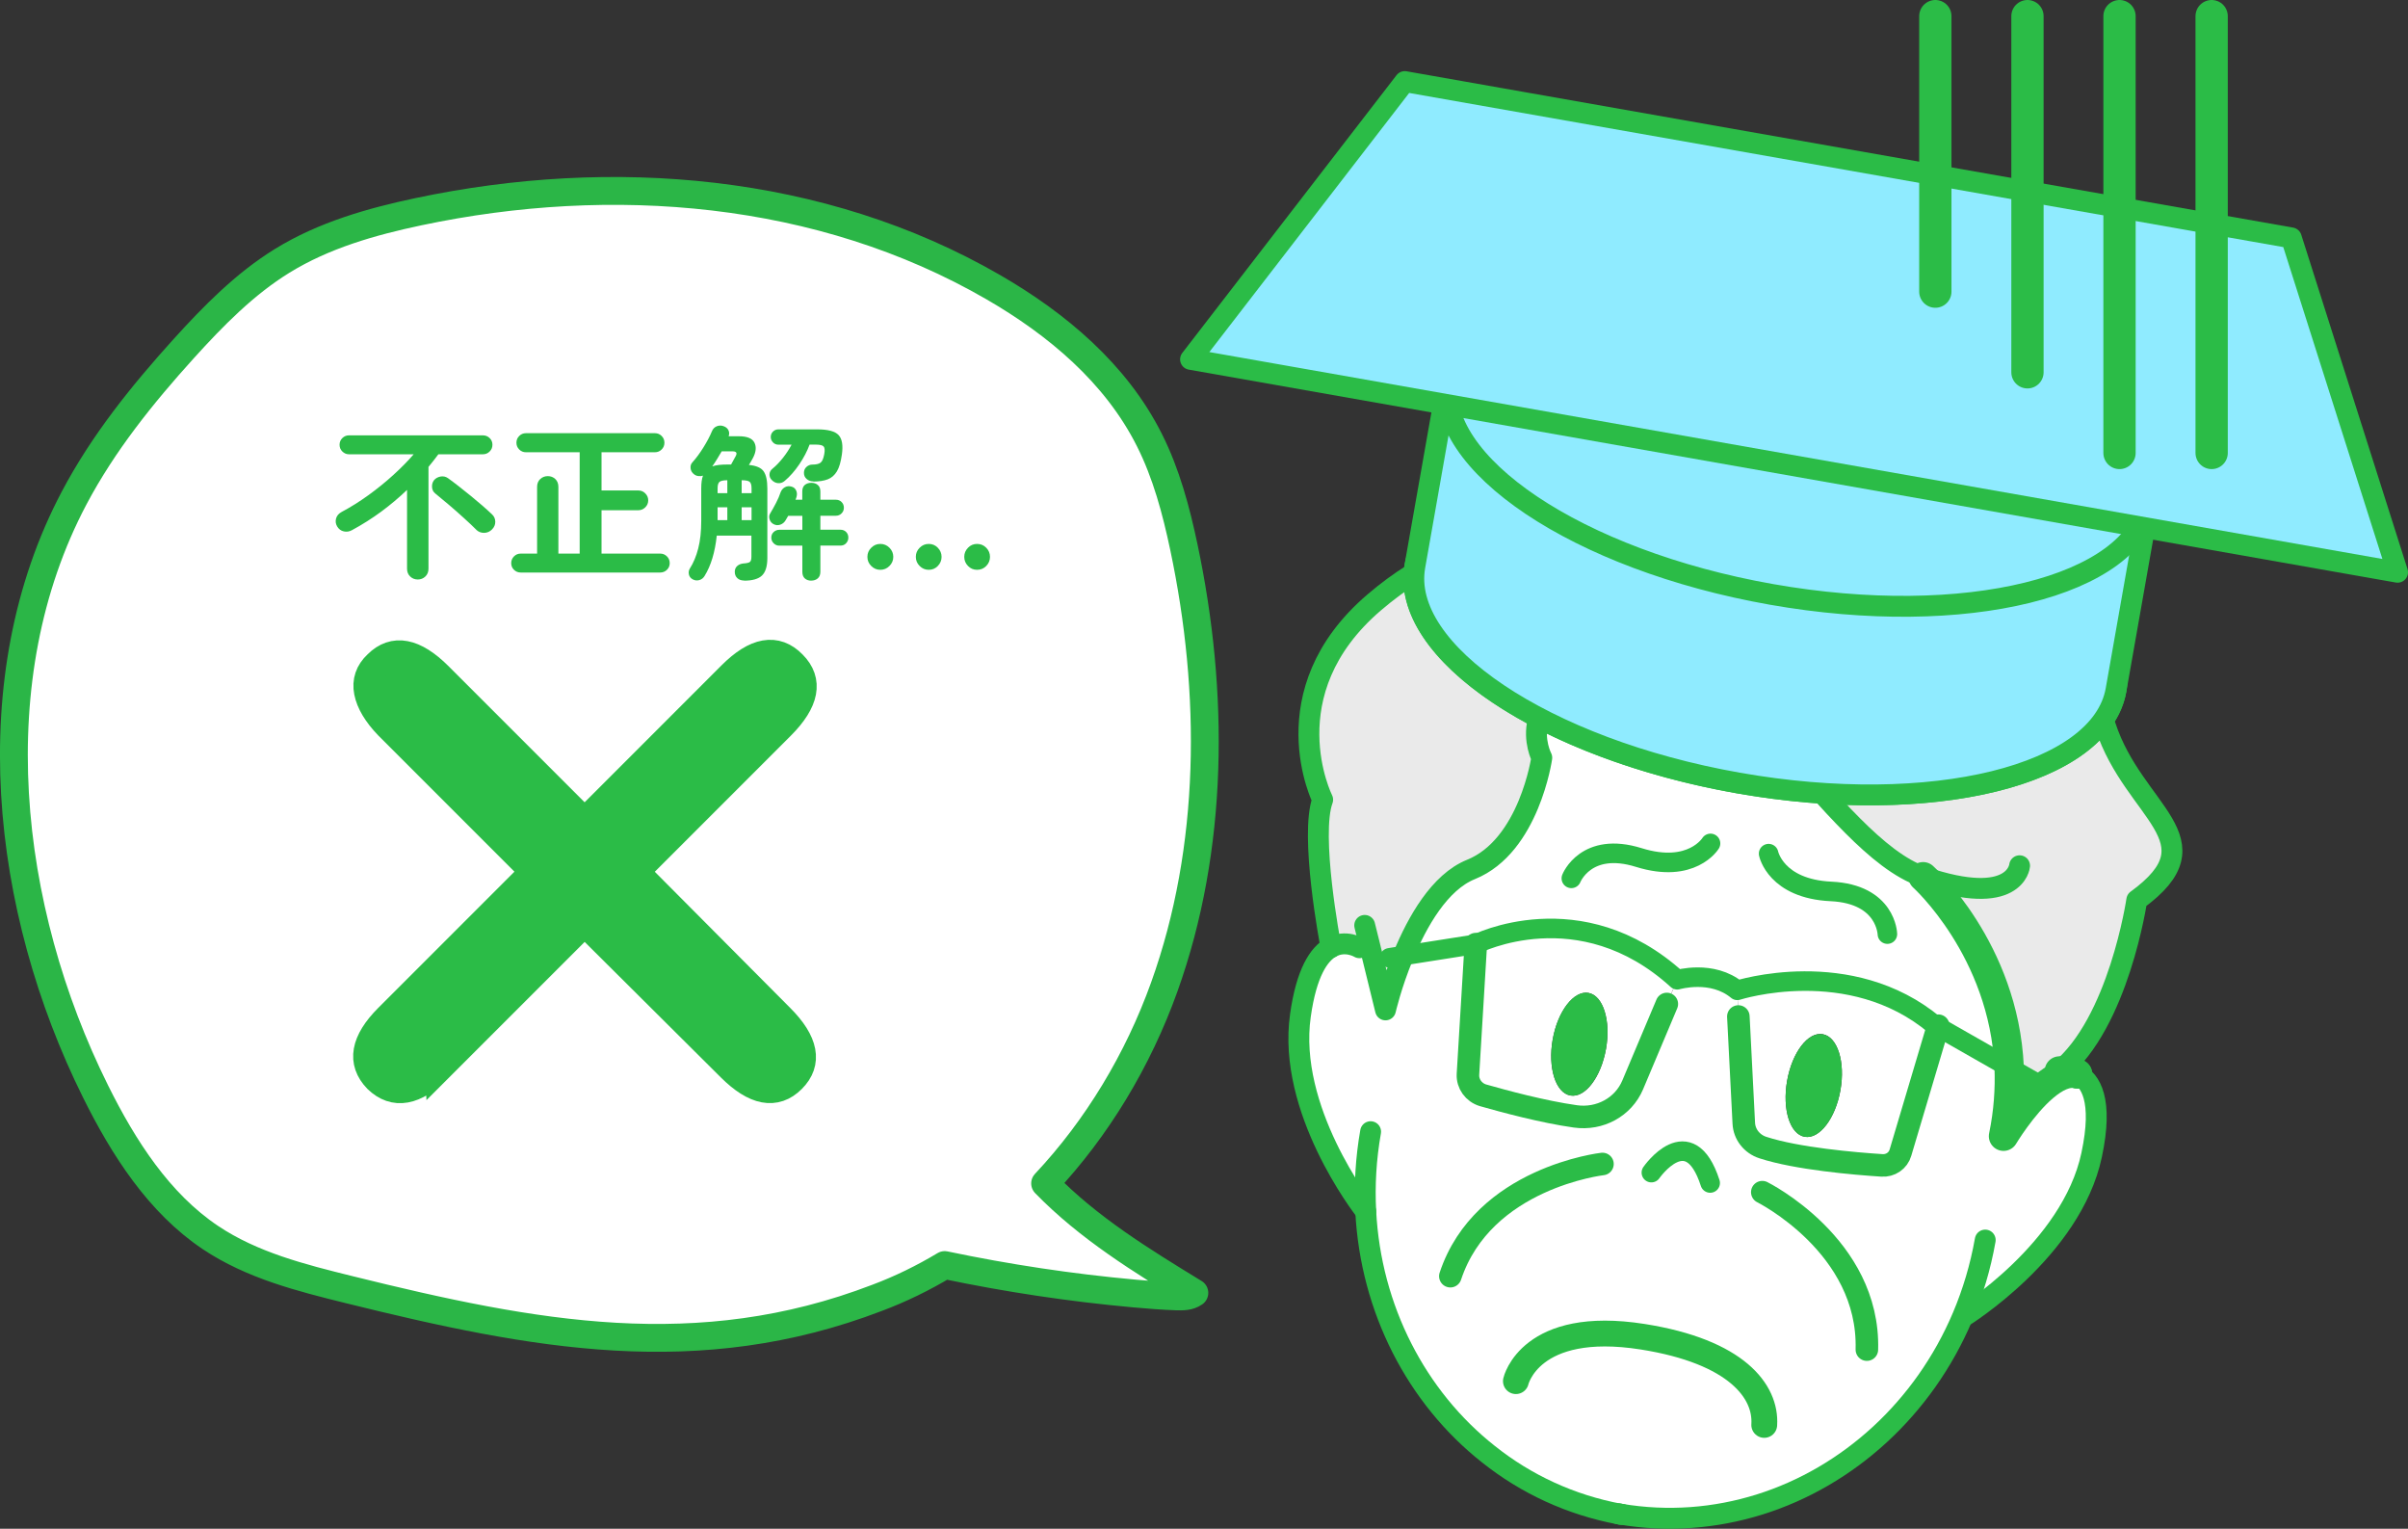 <?xml version="1.0" encoding="UTF-8"?><svg id="_レイヤー_2" xmlns="http://www.w3.org/2000/svg" viewBox="0 0 346.07 219.65"><rect x="0" y="0" width="346.07" height="219.65" fill="#333333" stroke="none"/><defs><style>.cls-1,.cls-2,.cls-3,.cls-4,.cls-5,.cls-6,.cls-7,.cls-8{stroke:#2bbc47;}.cls-1,.cls-2,.cls-4,.cls-9,.cls-5,.cls-6,.cls-7{fill:none;}.cls-1,.cls-2,.cls-4,.cls-9,.cls-5,.cls-6,.cls-7,.cls-8{stroke-linecap:round;stroke-linejoin:round;}.cls-1,.cls-8{stroke-width:3px;}.cls-2{stroke-width:3.71px;}.cls-10{fill:#eaeaea;}.cls-11{fill:#fff;}.cls-12,.cls-3{fill:#2bbc47;}.cls-3{stroke-miterlimit:10;}.cls-3,.cls-9{stroke-width:4px;}.cls-4{stroke-width:3.24px;}.cls-9{stroke:#2bb647;}.cls-5{stroke-width:4.64px;}.cls-6{stroke-width:4.22px;}.cls-7{stroke-width:2.81px;}.cls-8{fill:#8febff;}</style></defs><g id="_イラスト"><g><g><g><path class="cls-11" d="m167.32,141.82c7.19-20.02,7.24-42.33,2.82-63.22-1.12-5.29-2.53-10.56-4.94-15.35-4.83-9.64-13.35-16.73-22.45-21.99-24.8-14.34-54.81-16.71-82.58-10.85-6.81,1.44-13.63,3.38-19.62,7.07-5.37,3.31-9.9,7.92-14.19,12.66-5.92,6.55-11.53,13.51-15.7,21.4-13.71,25.92-9.99,58.98,3.07,85.27,4.04,8.14,9.13,16.05,16.5,20.99,5.99,4.01,13.05,5.79,19.97,7.5,26.62,6.59,50.14,11.02,75.83,1.18,3.39-1.27,6.64-2.86,9.74-4.72,9.01,1.89,18.12,3.26,27.28,4.09,2,.18,4.01.34,6.01.41.89.03,1.85.03,2.59-.5-7.56-4.62-15.21-9.31-21.45-15.73,7.49-7.97,13.36-17.73,17.12-28.21Z"/><path class="cls-9" d="m167.32,141.82c7.19-20.02,7.24-42.33,2.82-63.22-1.12-5.29-2.53-10.56-4.94-15.35-4.83-9.64-13.35-16.73-22.45-21.99-24.8-14.34-54.81-16.71-82.58-10.85-6.81,1.44-13.63,3.38-19.62,7.07-5.37,3.31-9.9,7.92-14.19,12.66-5.92,6.55-11.53,13.51-15.7,21.4-13.71,25.92-9.99,58.98,3.07,85.27,4.04,8.14,9.13,16.05,16.5,20.99,5.99,4.01,13.05,5.79,19.97,7.5,26.62,6.59,50.14,11.02,75.83,1.18,3.39-1.27,6.64-2.86,9.74-4.72,9.01,1.89,18.12,3.26,27.28,4.09,2,.18,4.01.34,6.01.41.89.03,1.85.03,2.59-.5-7.56-4.62-15.21-9.31-21.45-15.73,7.49-7.97,13.36-17.73,17.12-28.21Z"/></g><g><path class="cls-12" d="m60.04,83.26c-.42,0-.79-.14-1.09-.43-.3-.29-.45-.66-.45-1.12v-11.32c-1.16,1.11-2.4,2.15-3.71,3.12-1.32.97-2.72,1.86-4.2,2.66-.38.21-.77.27-1.18.18s-.73-.33-.96-.72c-.21-.36-.26-.74-.15-1.14.11-.4.38-.71.81-.94,1.29-.69,2.57-1.49,3.83-2.4,1.27-.92,2.46-1.88,3.58-2.9,1.12-1.02,2.1-2.01,2.93-2.98h-9.31c-.36,0-.67-.14-.94-.4s-.4-.59-.4-.97.13-.69.4-.96c.27-.26.58-.39.94-.39h19.26c.38,0,.7.13.97.39.27.26.4.58.4.96s-.13.7-.4.97-.59.4-.97.4h-6.4c-.23.31-.46.62-.7.92-.24.3-.48.6-.72.89v14.63c0,.46-.15.83-.45,1.12-.3.29-.67.43-1.09.43Zm8.43-7.13c-.49-.49-1.09-1.06-1.8-1.7-.71-.65-1.43-1.28-2.17-1.91s-1.39-1.17-1.96-1.63c-.28-.23-.43-.53-.45-.91s.07-.7.28-.98c.23-.28.54-.45.93-.53.39-.07.75,0,1.08.23.46.33.97.71,1.53,1.15.56.44,1.14.9,1.73,1.38.59.48,1.15.95,1.68,1.41.53.46.98.87,1.36,1.23.33.29.49.65.5,1.08s-.15.8-.48,1.13c-.31.31-.68.47-1.12.48-.43,0-.8-.13-1.12-.43Z"/><path class="cls-12" d="m74.84,82.26c-.38,0-.7-.13-.97-.39-.27-.26-.4-.58-.4-.96s.13-.7.4-.97.59-.4.97-.4h2.35v-9.58c0-.47.15-.85.45-1.13.3-.28.67-.42,1.09-.42s.78.14,1.08.42c.29.28.44.65.44,1.13v9.58h3.06v-14.56h-7.72c-.38,0-.7-.13-.97-.4s-.4-.59-.4-.97.13-.7.4-.97.59-.4.97-.4h18.53c.38,0,.7.13.97.4s.4.59.4.97-.13.7-.4.97-.59.4-.97.4h-7.67v5.49h5.29c.39,0,.73.14,1,.42.28.28.42.61.42,1s-.14.73-.42,1c-.28.28-.61.42-1,.42h-5.29v6.23h8.43c.38,0,.7.13.97.4s.4.59.4.97-.13.69-.4.96c-.27.26-.59.39-.97.39h-20.05Z"/><path class="cls-12" d="m106.95,83.41c-.41,0-.74-.11-.98-.34-.25-.23-.37-.53-.37-.91,0-.34.11-.62.34-.83.23-.21.52-.33.88-.37.47-.03.79-.1.94-.21.15-.11.23-.35.23-.75v-3.04h-4.98c-.25,2.37-.83,4.31-1.76,5.81-.18.29-.43.49-.76.58-.33.09-.64.05-.93-.11-.29-.15-.48-.38-.55-.69-.07-.31-.03-.6.13-.86.52-.82.93-1.79,1.21-2.9.29-1.12.43-2.45.43-3.98v-4.63c0-.78.08-1.4.25-1.84-.21.07-.43.09-.65.06-.22-.02-.42-.1-.6-.23-.31-.23-.49-.52-.53-.87-.04-.35.04-.64.26-.87.54-.6,1.07-1.32,1.58-2.14s.92-1.59,1.21-2.29c.15-.38.39-.63.72-.76s.67-.13.99,0c.31.11.54.3.67.56.14.26.15.56.04.88h1.47c1.19,0,1.94.31,2.24.93.3.62.22,1.36-.23,2.21-.11.21-.22.4-.31.55-.09.16-.18.3-.26.43,1.04.1,1.75.4,2.11.91s.54,1.33.54,2.48v9.98c0,1.19-.26,2.03-.77,2.52-.51.49-1.38.74-2.59.74Zm-4.58-16.4c.28-.1.6-.17.96-.21.36-.04.78-.06,1.25-.06h.49c.13-.23.26-.47.39-.71.13-.25.22-.41.27-.49.25-.46.1-.69-.44-.69h-1.57c-.21.36-.43.73-.66,1.1-.23.38-.46.73-.69,1.05Zm.76,3.85h1.4v-1.86c-.56,0-.93.08-1.12.23-.19.16-.28.47-.28.94v.69Zm0,3.87h1.4v-1.84h-1.4v1.84Zm3.46-3.87h1.42v-.69c0-.47-.09-.79-.27-.94s-.56-.23-1.15-.23v1.86Zm0,3.87h1.42v-1.84h-1.42v1.84Zm10.02,8.7c-.39,0-.71-.11-.94-.32-.24-.21-.36-.53-.36-.96v-3.75h-3.31c-.31,0-.58-.11-.81-.34-.23-.23-.34-.5-.34-.81,0-.33.11-.6.34-.81.23-.21.5-.32.81-.32h3.31v-2.01h-2.03c-.07.11-.13.23-.2.34s-.13.23-.2.34c-.18.29-.43.49-.76.6-.33.11-.65.08-.96-.09-.28-.15-.46-.38-.56-.69-.1-.31-.07-.6.1-.86.28-.46.55-.96.83-1.49.28-.54.5-1.05.66-1.54.13-.33.34-.57.62-.72.29-.16.59-.18.92-.09.33.08.55.27.69.56.13.29.15.6.05.93-.02.07-.04.13-.06.2s-.05.13-.09.2h.98v-1.18c0-.42.12-.74.36-.94.24-.2.55-.31.94-.31s.69.1.93.31c.25.2.37.52.37.94v1.18h2.23c.33,0,.6.11.82.33.22.22.33.49.33.82s-.11.58-.33.81c-.22.23-.5.34-.82.34h-2.23v2.01h2.89c.33,0,.6.11.81.32.21.21.32.48.32.81s-.11.58-.32.81c-.21.23-.48.34-.81.34h-2.89v3.75c0,.42-.12.74-.37.96-.25.21-.56.32-.93.32Zm.27-14.26c-.36,0-.67-.11-.94-.34s-.4-.52-.4-.88.12-.65.37-.87c.25-.22.53-.33.86-.33.52,0,.91-.09,1.15-.27.25-.18.42-.59.54-1.23.1-.56.07-.92-.09-1.1s-.54-.27-1.14-.27h-.88c-.34.93-.83,1.87-1.47,2.82-.64.95-1.34,1.75-2.11,2.4-.29.25-.61.35-.96.32-.34-.03-.65-.19-.91-.47-.23-.24-.33-.52-.31-.83.02-.31.17-.57.43-.78.52-.42,1.03-.96,1.53-1.59.5-.64.9-1.26,1.21-1.86h-1.89c-.31,0-.57-.11-.78-.33s-.32-.48-.32-.77c0-.31.11-.57.32-.78s.47-.32.78-.32h5.56c1.55,0,2.58.27,3.09.82.51.55.66,1.48.47,2.81-.15,1.05-.38,1.85-.71,2.4s-.77.94-1.32,1.15-1.25.32-2.08.32Z"/><path class="cls-12" d="m126.52,81.87c-.51,0-.94-.18-1.31-.55-.37-.37-.55-.8-.55-1.31s.18-.94.55-1.31c.37-.37.8-.55,1.31-.55s.94.18,1.31.55c.37.37.55.81.55,1.31s-.18.94-.55,1.31c-.37.37-.81.55-1.31.55Zm6.96,0c-.51,0-.94-.18-1.31-.55-.37-.37-.55-.8-.55-1.31s.18-.94.55-1.31c.37-.37.8-.55,1.31-.55s.94.18,1.3.55.54.81.54,1.31-.18.94-.54,1.31-.79.55-1.3.55Zm6.94,0c-.51,0-.94-.18-1.3-.55-.36-.37-.54-.8-.54-1.31s.18-.94.54-1.31c.36-.37.79-.55,1.3-.55s.96.18,1.32.55.54.81.54,1.31-.18.94-.54,1.31-.8.55-1.32.55Z"/></g><path class="cls-3" d="m63.04,153.48c-3.42,3.42-6.36,3.94-8.82,1.56-2.38-2.46-1.86-5.39,1.56-8.82l20.98-20.98-20.98-20.98c-1.64-1.71-2.6-3.33-2.9-4.85-.3-1.52.15-2.85,1.34-3.96,2.38-2.38,5.32-1.82,8.82,1.67l20.98,20.98,21.09-21.09c3.5-3.5,6.43-4.02,8.82-1.56,2.38,2.38,1.82,5.32-1.67,8.82l-20.98,20.98,20.87,20.98c3.5,3.5,4.05,6.44,1.67,8.82-2.38,2.38-5.32,1.82-8.82-1.67l-20.98-20.87-20.98,20.98Z"/></g><g><g><g><g><path class="cls-10" d="m201.67,137.3c-1.74,4.2-2.56,7.8-2.56,7.8l-2.28-9.28-1.46.35s-1.97-1.22-4.08-.05c-.15-.71-3.07-16.18-1.2-21.21,0,0-7.75-15.4,7.42-28.36,15.17-12.96,26.4-7.56,26.4-7.56,0,0,6.06-13.82,32-10,25.91,3.84,42.62,22.9,46.68,35.36,4.08,12.44,16.41,16.32,4.5,24.98,0,0-2.59,17.66-11.11,24.56.21-.03,1.41-.19,2.6.42-1.56-.4-3.28.51-4.88,1.87l-4.95-2.81c-.76-16.96-12.37-27.39-12.37-27.39-13.33-4.56-27.34-35.22-43.63-31.02-16.3,4.22-11.17,13.92-11.17,13.92,0,0-1.8,12.67-10.17,16.05-4.51,1.81-7.73,7.52-9.73,12.38Z"/><path class="cls-11" d="m213.92,208.93c-10.32-8.14-16.92-20.85-17.64-34.89-.53-.68-11.29-14.63-9.38-28.13.87-6.23,2.68-8.83,4.4-9.8,2.1-1.17,4.08.05,4.08.05l1.46-.35,2.28,9.28s.82-3.61,2.56-7.8l10.42-1.64-1.13,18.71c-.07,1.36.81,2.6,2.16,3.01,3.06.87,8.59,2.37,13.27,3.03,3.52.5,6.89-1.33,8.24-4.51l4.91-11.64,1.51-3.49s5.02-1.49,8.63,1.52l.15,3.78.78,15.32c.07,1.6,1.16,3,2.74,3.51,4.91,1.6,13.23,2.31,17.1,2.56,1.23.09,2.35-.67,2.68-1.84l5.38-18.07,10.23,5.83c.12,3.09-.08,6.39-.81,9.89,0,0,2.63-4.41,5.75-7.08,1.6-1.37,3.32-2.27,4.88-1.87,1.86.91,3.73,3.7,2.03,11.66-2.91,13.67-18.46,23.24-18.46,23.24l-.08-.03c-5.58,13.17-16.4,23-29.2,27-6.33,1.97-13.13,2.54-20.03,1.37h-.02c-7.11-1.32-13.52-4.33-18.89-8.61Z"/><path class="cls-11" d="m278.51,147.53l-.44-.24c-12.19-10.22-28.39-5.01-28.39-5.01-3.62-3.01-8.63-1.52-8.63-1.52-13.98-12.72-28.96-5.11-28.96-5.11l-10.42,1.64c2-4.86,5.22-10.57,9.73-12.38,8.37-3.38,10.17-16.05,10.17-16.05,0,0-5.13-9.7,11.17-13.92,16.29-4.2,30.3,26.46,43.63,31.02,0,0,11.61,10.43,12.37,27.39l-10.23-5.83Z"/><path class="cls-11" d="m278.51,147.53l-5.38,18.07c-.33,1.17-1.45,1.93-2.68,1.84-3.88-.25-12.19-.96-17.1-2.56-1.58-.51-2.67-1.91-2.74-3.51l-.78-15.32-.15-3.78s16.2-5.21,28.39,5.01l.44.24Zm-14.01,9.1c.72-4.06-.42-7.66-2.54-8.04s-4.4,2.62-5.12,6.69c-.72,4.08.4,7.68,2.52,8.05,2.12.37,4.42-2.62,5.14-6.7Z"/><path class="cls-12" d="m261.96,148.6c2.12.37,3.26,3.97,2.54,8.04-.72,4.08-3.02,7.08-5.14,6.7-2.12-.37-3.24-3.97-2.52-8.05.72-4.06,3-7.06,5.12-6.69Z"/><path class="cls-11" d="m241.05,140.76l-1.51,3.49-4.91,11.64c-1.35,3.18-4.72,5.01-8.24,4.51-4.68-.66-10.21-2.16-13.27-3.03-1.35-.4-2.23-1.64-2.16-3.01l1.13-18.71s14.98-7.62,28.96,5.11Zm-10.24,9.93c.72-4.06-.42-7.66-2.52-8.03s-4.42,2.62-5.14,6.68c-.72,4.08.42,7.68,2.54,8.06s4.4-2.62,5.12-6.71Z"/><path class="cls-12" d="m228.29,142.66c2.1.37,3.24,3.97,2.52,8.03-.72,4.08-3.02,7.08-5.12,6.71s-3.26-3.97-2.54-8.06c.72-4.06,3.02-7.06,5.14-6.68Z"/></g><g><path class="cls-1" d="m232.83,217.54l.3.05"/><path class="cls-1" d="m196.98,162.6c-.68,3.86-.9,7.7-.7,11.45.72,14.03,7.31,26.75,17.64,34.89,5.37,4.28,11.79,7.29,18.89,8.61"/><path class="cls-1" d="m285.31,178.17c-.68,3.86-1.79,7.55-3.25,11-5.58,13.17-16.4,23-29.2,27-6.33,1.97-13.13,2.54-20.03,1.37h-.02c-.1-.02-.18-.04-.28-.05"/><path class="cls-1" d="m196.29,174.07l-.02-.02c-.53-.68-11.29-14.63-9.38-28.13.87-6.23,2.68-8.83,4.4-9.8,2.1-1.17,4.08.05,4.08.05"/><path class="cls-1" d="m298.57,154.3c1.86.91,3.73,3.7,2.03,11.66-2.91,13.67-18.46,23.24-18.46,23.24"/><path class="cls-6" d="m295.97,153.88c.21-.03,1.41-.19,2.6.42"/><path class="cls-6" d="m298.57,154.3c-1.56-.4-3.28.51-4.88,1.87-3.12,2.66-5.75,7.08-5.75,7.08.72-3.5.93-6.8.81-9.89-.76-16.96-12.37-27.39-12.37-27.39"/><path class="cls-7" d="m237.33,168.48s5.43-7.84,8.45,1.49"/><path class="cls-1" d="m290.25,124.39s-.54,6.12-13.87,1.58c-13.33-4.56-27.34-35.22-43.63-31.02-16.3,4.22-11.17,13.92-11.17,13.92,0,0-1.8,12.67-10.17,16.05-4.51,1.81-7.73,7.52-9.73,12.38-1.74,4.2-2.56,7.8-2.56,7.8l-2.28-9.28-.71-2.86"/><path class="cls-1" d="m191.29,136.13v-.02c-.14-.71-3.07-16.18-1.2-21.21,0,0-7.75-15.4,7.42-28.36,15.17-12.96,26.4-7.56,26.4-7.56,0,0,6.06-13.82,32-10,25.91,3.84,42.62,22.9,46.68,35.36,4.08,12.44,16.41,16.32,4.5,24.98,0,0-2.59,17.66-11.11,24.56l-.02.02"/><path class="cls-7" d="m199.7,137.62l1.97-.32,10.42-1.64s14.98-7.62,28.96,5.11c0,0,5.02-1.49,8.63,1.52,0,0,16.2-5.21,28.39,5.01l.44.24,10.23,5.83,4.95,2.81"/><path class="cls-4" d="m212.1,135.65l-1.13,18.71c-.07,1.36.81,2.6,2.16,3.01,3.06.87,8.59,2.37,13.27,3.03,3.52.5,6.89-1.33,8.24-4.51l4.91-11.64"/><path class="cls-4" d="m278.56,147.37l-.05.16-5.38,18.07c-.33,1.17-1.45,1.93-2.68,1.84-3.88-.25-12.19-.96-17.1-2.56-1.58-.51-2.67-1.91-2.74-3.51l-.78-15.32"/><path class="cls-4" d="m230.3,167.24s-17.15,1.94-21.86,16.12"/><path class="cls-4" d="m253.27,171.29s15.45,7.69,15.03,22.62"/></g></g><ellipse class="cls-8" cx="253.73" cy="90.24" rx="22.6" ry="51.16" transform="translate(120.8 324.44) rotate(-80)"/><ellipse class="cls-8" cx="258.51" cy="63.14" rx="22.6" ry="51.16" transform="translate(151.43 306.75) rotate(-80)"/><path class="cls-8" d="m203.34,81.36c-2.17,12.29,18.63,26.23,46.46,31.14,27.83,4.91,52.14-1.08,54.31-13.37l4.78-27.1c2.17-12.29-18.63-26.23-46.46-31.14-27.83-4.91-52.14,1.08-54.31,13.37l-4.78,27.1Z"/><path class="cls-8" d="m308.89,72.03c-2.17,12.29-26.48,18.28-54.31,13.37-27.83-4.91-48.63-18.85-46.46-31.14"/><polygon class="cls-8" points="344.57 82.22 171.1 51.63 201.89 11.72 329.3 34.18 344.57 82.22"/></g><path class="cls-2" d="m217.86,198.44s2.03-8.93,18.22-6.38c13.5,2.13,17.79,7.86,17.47,12.67"/><g><path class="cls-7" d="m245.83,121.18s-2.69,4.4-10.3,2.03c-7.6-2.37-9.7,2.99-9.7,2.99"/><path class="cls-7" d="m254.18,122.65s1.02,5.06,8.98,5.43c7.96.38,8.09,6.13,8.09,6.13"/></g></g><g><line class="cls-5" x1="278.14" y1="2.32" x2="278.14" y2="41.9"/><line class="cls-5" x1="291.38" y1="2.32" x2="291.38" y2="53.49"/><line class="cls-5" x1="304.61" y1="2.32" x2="304.61" y2="65.08"/><line class="cls-5" x1="317.85" y1="2.32" x2="317.85" y2="65.08"/></g></g></g></svg>